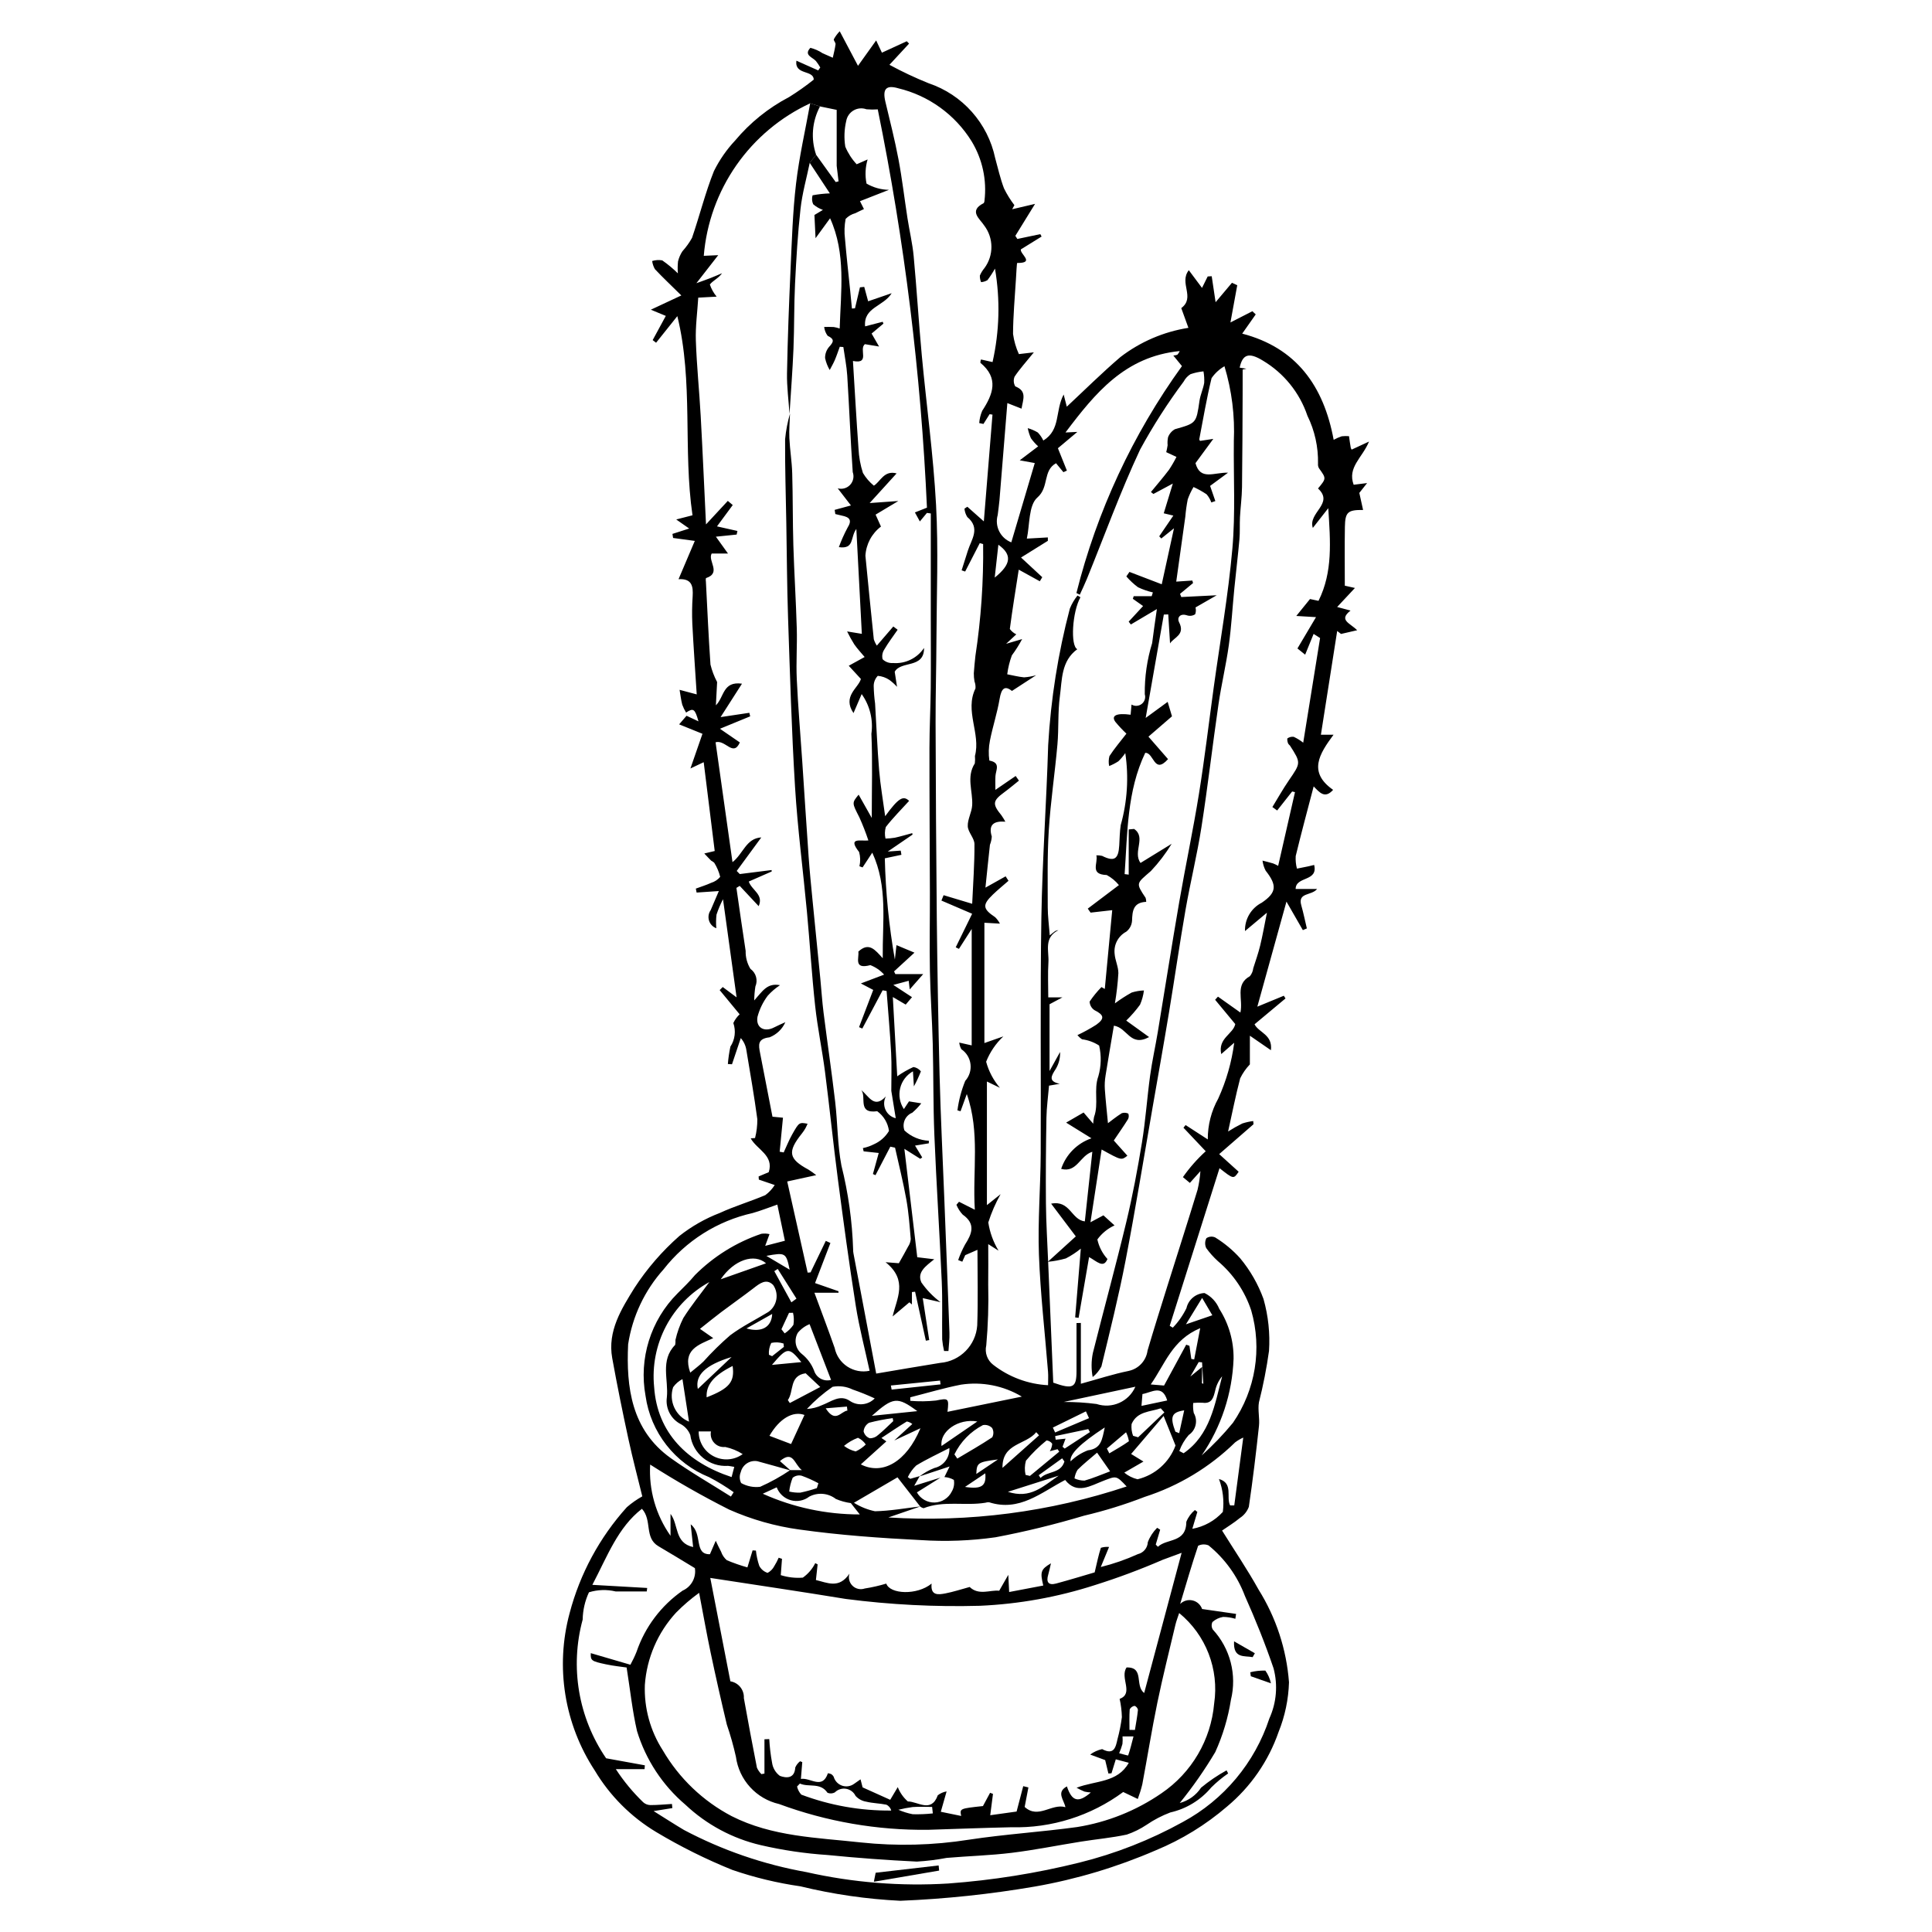 <?xml version="1.0" encoding="UTF-8"?>
<!-- The Best Svg Icon site in the world: iconSvg.co, Visit us! https://iconsvg.co -->
<svg fill="#000000" width="800px" height="800px" version="1.1" viewBox="144 144 512 512" xmlns="http://www.w3.org/2000/svg">
 <g>
  <path d="m498.36 304.86 3.547 0.945c-3.242 2.543-0.18 3.273 1.754 5.211l-4.273 0.988-1.02-0.789c-1.422 9.066-2.844 18.133-4.316 27.496h3.348c-3.734 5.051-6.856 9.895-0.113 14.609-2.203 2.473-3.613 0.656-5.152-0.914-1.664 6.375-3.293 12.395-4.758 18.449v0.004c-0.07 1.121 0.039 2.25 0.328 3.336 1.004-0.199 2.004-0.398 3.008-0.605 0.422-0.086 0.836-0.199 1.551-0.371 1.102 4.508-4.887 2.922-4.906 6.363h5.691c-1.465 1.848-5.195 0.848-4.195 4.34 0.574 2.016 0.988 4.078 1.477 6.117l-1.062 0.453-4.344-7.555c-2.644 9.543-5.125 18.48-7.719 27.84l7.023-2.894 0.441 0.719c-2.746 2.293-5.492 4.582-8.203 6.848 1.113 2.219 4.848 2.711 4.34 6.867l-5.574-3.84-0.004 7.598c-1.043 1.094-1.91 2.34-2.57 3.695-1.18 4.481-2.078 9.035-3.203 14.098l-0.004-0.004c1.223-0.781 2.484-1.492 3.781-2.133 0.941-0.305 1.906-0.52 2.887-0.645l0.07 0.855c-2.879 2.504-5.758 5.008-9.094 7.91l5.16 4.672c-1.352 1.984-1.352 1.984-5.07-0.945-4.383 13.863-8.789 27.816-13.199 41.773l0.82 0.492h0.004c1.469-1.52 2.688-3.266 3.613-5.168 0.508-2.266 2.473-3.91 4.789-4.008 1.766 0.871 3.152 2.356 3.902 4.176 2.531 3.945 3.852 8.547 3.797 13.234-0.336 9.172-3.269 18.059-8.457 25.633 2.981-2.672 5.754-5.566 8.293-8.656 5.988-8.707 7.766-19.637 4.836-29.789-1.688-5.09-4.75-9.609-8.844-13.066-1.141-1.039-2.172-2.191-3.074-3.445-0.391-0.832-0.379-1.801 0.039-2.621 0.691-0.465 1.57-0.543 2.332-0.203 2.465 1.516 4.699 3.379 6.633 5.535 2.664 3.215 4.754 6.867 6.176 10.789 1.266 4.469 1.758 9.117 1.457 13.75-0.641 4.59-1.535 9.141-2.672 13.633-0.34 2.023 0.234 4.188 0.012 6.25-0.777 7.168-1.633 14.328-2.688 21.457l-0.004-0.004c-0.453 1.207-1.281 2.234-2.363 2.934-1.523 1.266-3.238 2.301-4.727 3.336 3.309 5.309 6.715 10.328 9.652 15.605h-0.004c4.652 7.422 7.43 15.871 8.09 24.609-0.137 4.508-1.066 8.957-2.754 13.145-2.672 7.719-7.398 14.559-13.672 19.789-5.633 4.844-12.004 8.758-18.871 11.59-10.27 4.445-21.023 7.672-32.047 9.605-11.793 2.027-23.703 3.289-35.66 3.773-8.93-0.434-17.797-1.719-26.48-3.832-6.133-0.879-12.164-2.332-18.023-4.344-6.977-2.812-13.723-6.168-20.176-10.031-6.688-4.012-12.285-9.609-16.285-16.305-8.082-12.309-10.512-27.488-6.676-41.707 2.742-10.434 7.938-20.059 15.156-28.074 1.262-1.102 2.641-2.066 4.106-2.883-1.133-4.644-2.539-9.922-3.691-15.254-1.539-7.109-2.988-14.242-4.281-21.398-1.293-7.164 2.484-13.07 5.906-18.605 3.324-5.102 7.328-9.727 11.898-13.75 3.238-2.559 6.844-4.609 10.695-6.09 3.914-1.805 8.094-3.035 12.066-4.727l0.004 0.004c0.992-0.734 1.836-1.645 2.496-2.684l-4.207-1.441-0.059-0.832 2.684-1.133c1.441-4.484-3.16-5.981-4.781-8.969l1.148-0.074h0.004c0.414-1.633 0.617-3.312 0.605-4.996-0.82-6.125-1.891-12.219-2.906-18.32-0.176-1.18-0.691-2.285-1.48-3.18l-2.328 6.941-1.094-0.066c0.121-1.551 0.348-3.094 0.672-4.613 1.219-1.848 1.504-4.16 0.777-6.25 0.406-0.871 0.973-1.656 1.672-2.312l-5.293-6.418 0.812-0.812 3.672 2.738c-1.18-8.512-2.332-16.844-3.598-26h-0.004c-0.68 1.309-1.254 2.672-1.719 4.07-0.141 1.203-0.156 2.414-0.051 3.617-0.922-0.34-1.637-1.09-1.93-2.027-0.293-0.938-0.137-1.957 0.43-2.762 0.668-1.602 1.363-3.191 2.168-5.07l-5.891 0.398-0.207-1.047c1.355-0.5 2.746-0.93 4.059-1.527h-0.004c0.938-0.285 1.773-0.836 2.402-1.586-0.324-1.324-0.859-2.586-1.582-3.742-0.246-0.219-0.52-0.402-0.812-0.555-0.625-0.613-1.215-1.262-1.82-1.898l2.762-0.656c-0.934-7.539-1.91-15.43-2.918-23.535l-3.516 1.66 3.188-9.188-6.18-2.5 1.961-2.277 3.164 1.477c-0.949-3.352-1.332-3.598-3.293-2.328h0.004c-0.41-0.664-0.75-1.367-1.016-2.098-0.328-1.285-0.48-2.613-0.703-3.926l4.543 1.211c-0.387-6.07-0.84-12.398-1.168-18.734-0.105-2.418-0.074-4.84 0.09-7.254 0.152-2.621-0.141-4.758-3.742-4.539l4.312-10.148-5.75-0.781-0.176-1.074 4.434-1.426-3.43-2.402 4.312-1.109c-2.547-17.391 0.262-35.367-4.019-52.777l-5.629 7.047-0.906-0.695 3.481-6.414-3.969-1.641 8.082-3.781c-2.773-2.734-4.949-4.781-6.988-6.953h-0.004c-0.387-0.664-0.637-1.402-0.738-2.168 0.863-0.273 1.781-0.332 2.672-0.172 1.477 1.027 2.863 2.176 4.144 3.441-0.09-1.062-0.074-2.129 0.039-3.188 0.234-0.945 0.625-1.844 1.156-2.66 0.98-1.086 1.836-2.277 2.551-3.555 2.023-5.887 3.516-11.973 5.82-17.738l0.004 0.004c1.465-2.945 3.348-5.664 5.598-8.062 3.969-4.746 8.836-8.664 14.32-11.531 2.262-1.406 4.434-2.945 6.512-4.609-0.047-2.672-5.113-1.105-4.598-5.019l5.789 2.578 0.543-0.785c-0.344-0.598-0.73-1.172-1.16-1.715-0.941-1.031-3.281-1.559-1.461-3.484v0.004c1.156 0.285 2.254 0.77 3.242 1.43 0.895 0.402 1.797 0.793 2.695 1.188 0.258-1.191 0.582-2.371 0.73-3.578 0.055-0.422-0.566-0.977-0.449-1.336 0.426-0.766 0.949-1.473 1.555-2.106 1.52 2.875 2.84 5.367 4.844 9.16l4.812-6.727 1.527 3.246 6.594-3.031 0.602 0.629-5.199 5.617c3.359 1.824 6.824 3.453 10.371 4.883 8.992 3.023 15.707 10.582 17.656 19.867 0.742 2.676 1.344 5.406 2.328 7.992 0.77 1.57 1.691 3.066 2.758 4.453l-0.586 1.082 6.062-1.422c-2.035 3.301-3.633 5.887-5.227 8.473l0.535 0.824 6.082-1.277 0.344 0.637-5.504 3.41c-0.266 1.25 3.856 3.621-0.965 3.594-0.102 0-0.242 2.781-0.332 4.266-0.293 4.856-0.75 9.711-0.77 14.566h0.004c0.254 1.84 0.773 3.629 1.543 5.32l3.973-0.469c-2.125 2.621-3.773 4.434-5.113 6.449-0.344 0.844-0.273 1.797 0.191 2.582 3.18 1.238 2.055 3.438 1.652 5.894l-3.758-1.477c-0.711 8.789-1.391 17.27-2.09 25.746-0.109 1.305-0.316 2.602-0.465 3.906l0.004-0.004c-0.863 2.984 0.699 6.137 3.598 7.258 2.059-6.961 4.106-13.871 6.219-21.012l-3.984-0.727 4.883-3.699c-0.715-0.645-1.355-1.363-1.914-2.144-0.383-0.859-0.664-1.758-0.848-2.68 0.938 0.266 1.832 0.652 2.668 1.152 0.598 0.629 1.094 1.348 1.465 2.133 4.664-2.887 3.051-7.812 5.387-12.199l0.828 3.227c4.625-4.309 9.258-8.91 14.199-13.145 5.269-4.051 11.469-6.715 18.031-7.75-0.734-2.035-1.387-3.844-1.891-5.231 3.812-2.848-0.676-6.652 1.996-10.043l3.5 4.691 1.504-3.035 1.066-0.062 1.031 6.891c1.504-1.789 2.918-3.469 4.336-5.152l1.402 0.648c-0.586 3.215-1.176 6.426-1.805 9.867l5.816-2.977 0.887 0.84-3.586 5.098c14.316 3.727 21.59 13.832 24.238 28.145l-0.004 0.004c0.684-0.379 1.398-0.695 2.141-0.945 0.641-0.07 1.285-0.082 1.93-0.027 0.168 1.156 0.281 2.086 0.453 3h-0.004c0.047 0.203 0.133 0.391 0.254 0.559l4.598-2.133c-1.758 4.305-5.777 6.793-4.07 11.445l3.562-0.445-2.059 2.609 0.996 4.519c-4.051-0.039-4.75 0.559-4.82 4.473-0.09 5.129-0.023 10.262-0.023 15.594l2.684 0.605zm-110.69 230.41c1.203-0.922 2.527-1.672 3.938-2.231 2.453-0.543 4.144-2.789 3.984-5.293-3.027 1.562-6.016 2.93-8.797 4.633-0.926 0.879-1.676 1.926-2.215 3.082l0.656 0.438c0.836-0.242 1.672-0.48 2.5-0.711l-1.461 2.566 6.961-2.168c-2.082 1.305-4.164 2.609-6.246 3.914 0.941 1.699 2.754 2.731 4.695 2.684 1.941-0.051 3.695-1.176 4.551-2.922 0.547-0.926 0.738-2.019 0.547-3.074-0.766-0.441-1.625-0.699-2.504-0.75l1.371-2.805zm-34.25-1.676h3.078c-2.039-1.547-2.246-5.402-5.809-2.387l2.82 2.484c-2.918-0.816-5.832-1.664-8.762-2.445v-0.004c-2.012-0.371-3.961 0.895-4.438 2.887-0.395 0.934-0.355 1.992 0.102 2.894 1.527 0.863 3.297 1.211 5.039 0.992 2.781-1.234 5.449-2.715 7.969-4.422zm27.562-7.848 4.789-4.367v-0.004c-0.422-0.336-0.922-0.566-1.453-0.668-2.285 1.387-4.492 2.898-6.723 4.371l1.293 0.906c-2.293 2.066-4.582 4.133-6.758 6.098 5.731 2.926 12.078-0.629 15.801-9.586-2.469 1.156-4.711 2.203-6.949 3.25zm-19.668-353.54-2.606-0.824c-7.856 3.641-14.602 9.301-19.559 16.398-4.953 7.102-7.934 15.387-8.641 24.016l3.832-0.176c-2.113 2.715-3.648 4.688-5.789 7.434 1.809-0.66 2.785-0.996 3.746-1.371 1.027-0.402 2.035-0.848 3.055-1.273-0.953 1.344-2.394 1.926-3.234 2.984 0.395 1.176 1.008 2.269 1.801 3.219l-4.875 0.266c-0.238 3.891-0.766 7.648-0.637 11.387 0.227 6.668 0.918 13.316 1.285 19.98 0.516 9.328 0.918 18.66 1.406 28.727l5.781-6.234 1.305 1.102-4.176 5.656 5.414 1.211-0.203 0.957-5.5 0.562 3.207 4.465-4.328 0.004c-1.117 1.926 2.695 5.144-1.516 6.508-0.066 0.316-0.07 0.648-0.008 0.969 0.379 7.309 0.699 14.621 1.207 21.918h-0.004c0.391 1.617 0.984 3.18 1.766 4.652l-0.328 6.176c2.242-2.215 1.789-6.449 6.918-5.738l-5.672 8.859 7.621-1.141 0.223 0.938-8.016 3.293 5.277 3.625c-1.766 3.934-3.812-0.824-6.434-0.043 1.457 10.312 2.93 20.754 4.484 31.766 2.867-2.242 3.602-6.32 7.637-6.555l-6.516 8.887 0.809 0.824 8.438-1.062 0.023 0.379-6.078 2.668c0.805 2.348 3.996 3.387 2.629 6.523l-5.027-5.375-0.875 0.531c0.809 5.562 1.582 11.129 2.445 16.68l0.004 0.004c-0.051 1.684 0.395 3.348 1.273 4.785 1.48 1.055 2.023 2.996 1.305 4.668-0.188 1.219-0.293 2.453-0.309 3.691 2.18-2.402 3.379-4.703 6.832-4.043h0.004c-1.199 0.785-2.289 1.719-3.246 2.781-1.27 1.688-2.195 3.606-2.731 5.644-0.473 2.871 1.855 4.121 4.445 2.754 0.957-0.504 1.969-0.914 2.953-1.371h-0.004c-0.812 1.836-2.32 3.277-4.188 4.012-3.215 0.363-2.93 2.012-2.508 4.156 1.105 5.625 2.195 11.254 3.281 16.879l2.785 0.266-0.875 9.016 1.066 0.188c0.742-1.594 1.387-3.246 2.25-4.773 1.836-3.258 1.883-3.234 4.078-2.828-0.199 0.422-0.352 0.828-0.566 1.195-0.277 0.48-0.586 0.938-0.926 1.371-3.898 4.863-3.559 6.738 1.707 9.578h0.004c0.715 0.453 1.406 0.945 2.074 1.473l-7.684 1.68c1.832 8.188 3.621 16.172 5.41 24.152l0.777-0.062 4.035-8.348 1.223 0.559c-1.301 3.391-2.602 6.781-4.074 10.625l6.211 2.16 0.016 0.395h-6.394c1.82 4.945 3.664 9.77 5.367 14.641 0.422 2.031 1.637 3.812 3.375 4.945 1.734 1.137 3.856 1.531 5.883 1.098-1.246-5.762-2.75-11.445-3.664-17.223-1.766-11.156-3.273-22.352-4.742-33.551-1.238-9.465-2.191-18.969-3.41-28.438-0.754-5.84-1.977-11.621-2.613-17.469-0.902-8.277-1.398-16.598-2.172-24.887-1.027-11.035-2.477-22.039-3.156-33.094-0.918-14.977-1.344-29.988-1.855-44.988-0.285-8.32-0.312-16.652-0.461-24.977-0.129-7.426-0.371-14.848-0.32-22.273l0.004 0.004c0.219-2.285 0.652-4.547 1.293-6.754-0.066 2.156-0.27 4.32-0.168 6.473 0.145 3.106 0.664 6.191 0.754 9.297 0.188 6.383 0.113 12.773 0.305 19.156 0.223 7.332 0.695 14.652 0.906 21.984 0.133 4.477-0.207 8.973 0 13.445 0.34 7.262 0.961 14.512 1.449 21.766 0.566 8.398 1.086 16.801 1.684 25.195 0.277 3.898 0.668 7.789 1.047 11.68 0.672 6.926 1.379 13.852 2.062 20.777 0.293 2.977 0.477 5.969 0.852 8.934 0.996 7.887 2.156 15.754 3.082 23.645 0.656 5.621 0.602 11.355 1.652 16.891v0.004c1.828 7.309 2.871 14.789 3.109 22.32-0.004 0.336 0.023 0.672 0.09 1 1.977 10.457 3.957 20.914 6.023 31.832 5.934-0.996 11.453-1.965 16.988-2.844l-0.004 0.004c5.269-0.441 9.426-4.664 9.789-9.941 0.242-6.727 0.059-13.465 0.059-20.02l-3.242 1.414-0.777 1.738-1.09-0.438v-0.004c0.492-1.406 1.098-2.773 1.809-4.086 1.84-2.871 2.91-5.488-0.625-7.965h0.004c-0.707-0.758-1.266-1.637-1.652-2.594l0.688-0.801 4.188 2.113c-0.645-10.27 1.438-20.488-2.129-30.66-0.551 1.52-1.105 3.043-1.656 4.562l-0.824-0.238v-0.004c0.352-2.68 1.047-5.305 2.066-7.809 1.086-1.207 1.594-2.82 1.395-4.43-0.195-1.609-1.078-3.055-2.422-3.961-0.305-0.539-0.492-1.137-0.555-1.754l3.293 0.742 0.004-30.859c-1.449 2.262-2.414 3.773-3.379 5.281l-0.855-0.414c1.426-2.91 2.848-5.82 4.352-8.891l-8.141-3.496 0.578-1.426 7.574 2.277c0.242-5.457 0.641-10.641 0.602-15.824-0.012-1.578-1.699-3.121-1.773-4.723-0.082-1.832 1.062-3.688 1.172-5.562 0.215-3.691-1.617-7.484 0.695-11.09 0.082-0.656 0.094-1.32 0.035-1.98 1.582-5.941-2.785-11.926 0.137-17.875 0.059-0.641-0.031-1.281-0.258-1.883-0.125-0.707-0.184-1.426-0.18-2.148 0.09-1.535 0.273-3.066 0.422-4.598 1.492-9.809 2.176-19.719 2.047-29.641l-0.887-0.258c-1.293 2.512-2.586 5.023-3.875 7.535l-0.938-0.324c0.551-1.734 1.102-3.469 1.652-5.203 0.938-2.977 3.41-5.945-0.145-8.918v0.004c-0.422-0.672-0.68-1.434-0.754-2.223l0.762-0.508 4.371 3.879c0.816-10.074 1.555-19.184 2.293-28.289l-0.762-0.121-1.633 2.59-1.121-0.234v0.008c0.082-1.129 0.352-2.231 0.797-3.269 2.887-4.402 4.465-8.645-0.488-12.711-0.004-0.301 0.051-0.602 0.156-0.883l3.066 0.688c1.84-8.133 2.059-16.547 0.645-24.766-0.594 1.066-1.262 2.09-1.996 3.062-0.516 0.305-1.094 0.484-1.688 0.52-0.23-0.551-0.34-1.145-0.32-1.738 0.305-0.723 0.715-1.391 1.219-1.988 2.481-3.352 2.457-7.934-0.055-11.258-1.129-1.777-4.254-3.879-0.148-5.949h-0.004c0.137-0.172 0.211-0.387 0.207-0.605 0.668-5.5-0.535-11.066-3.414-15.801-4.375-7.051-11.352-12.09-19.418-14.031-3.254-0.957-4.223 0.199-3.426 3.562 1.207 5.066 2.5 10.117 3.465 15.227 0.977 5.164 1.578 10.398 2.383 15.598 0.523 3.375 1.332 6.719 1.648 10.113 0.816 8.746 1.34 17.52 2.152 26.266 1.23 13.215 3.062 26.391 3.781 39.629 0.641 11.828 0.148 23.715 0.102 35.578-0.027 7.391-0.246 14.785-0.227 22.176 0.051 17.234 0.156 34.465 0.32 51.699 0.148 13.879 0.395 27.758 0.738 41.637 0.281 10.859 0.82 21.711 1.246 32.566 0.465 11.922 0.945 23.84 1.371 35.762 0.059 1.602-0.168 3.215-0.266 4.824l-1.168-0.004 0.008-0.008c-0.242-1.012-0.41-2.039-0.5-3.074-0.07-5.117 0.109-10.238-0.117-15.348-0.574-12.926-1.422-25.836-1.953-38.762-0.332-8.062-0.223-16.141-0.43-24.211-0.168-6.449-0.633-12.895-0.754-19.344-0.129-6.891 0.016-13.785-0.004-20.68-0.031-12.793-0.133-25.586-0.117-38.375 0.004-5.301 0.289-10.598 0.344-15.898 0.062-6.055 0.012-12.109 0.012-18.16v-28.102l-1.023-0.145-1.875 2.262-1.312-2.387 3.195-1.266-0.004-0.008c-1.582-35.465-5.941-70.754-13.035-105.54-0.996 0.07-1.996 0.059-2.992-0.027-1.121-0.41-2.367-0.305-3.402 0.293-1.035 0.598-1.754 1.621-1.961 2.797-0.527 2.238-0.613 4.551-0.25 6.82 0.719 1.719 1.738 3.297 3.008 4.66l2.902-1.273h0.004c-0.617 2.078-0.715 4.273-0.285 6.398 1.805 1.051 3.848 1.621 5.938 1.652l-7.676 3.008 1.051 2.09c-0.754 0.359-1.52 0.699-2.262 1.086v0.004c-0.992 0.254-1.891 0.781-2.594 1.523-0.328 1.742-0.383 3.523-0.164 5.281 0.387 4.598 0.914 9.188 1.379 13.777 0.16 1.562 0.305 3.125 0.457 4.688l0.812-0.059 1.309-5.559 1.141-0.121 1.035 3.82 6.238-2.144c-2.195 3.559-7.516 3.727-7.043 8.785l4.66-1.211 0.195 0.492-3.133 2.629 1.977 3.438-3.734-0.625c-1.73 1.254 1.5 5.383-3.188 4.453 0.484 7.773 0.91 15.488 1.473 23.199 0.102 2.199 0.496 4.379 1.172 6.477 0.762 1.285 1.742 2.422 2.898 3.367 1.719-1.016 2.664-4.148 6.027-3.25-2.352 2.59-4.539 5-7.141 7.859l7.602-0.543-6.027 3.609 1.418 3.156 0.004 0.008c-2.441 1.848-3.945 4.676-4.121 7.734 0.715 7.379 1.457 14.758 2.223 22.133 0.191 0.598 0.461 1.164 0.805 1.684l4.367-5.07 1.145 0.867c-1.188 1.727-2.469 3.402-3.523 5.207l0.004 0.004c-0.52 0.758-0.691 1.707-0.465 2.598 0.723 0.715 1.719 1.082 2.734 1.008 3.269 0.262 6.426-1.27 8.246-4 0.066 5.574-6.113 3.297-7.773 6.316l0.617 3.988c-0.609-0.668-1.281-1.277-2.008-1.816-0.922-0.621-1.984-1-3.094-1.094-0.699 0.73-1.09 1.703-1.082 2.715 0.035 1.551 0.156 3.094 0.367 4.629 0.363 5.898 0.582 11.809 1.074 17.699 0.332 3.992 1.031 7.949 1.598 12.156 3.562-4.898 4.805-5.535 6.348-4.062-2.098 2.305-4.289 4.496-6.176 6.926v-0.004c-0.289 1-0.316 2.055-0.086 3.07 0.828-0.02 1.656-0.098 2.473-0.227 1.547-0.344 3.074-0.801 4.606-1.211l0.102 0.375c-1.934 1.32-3.867 2.641-6.582 4.5l3.434-0.246 0.188 1.109-4.402 0.934c0.215 8.996 1.105 17.965 2.664 26.828l0.426-3.824 4.769 1.992-5.406 4.965 0.34 0.719h7.379c-1.297 1.48-2.371 2.703-3.57 4.066l-0.27-2.293-4.074 1.094 4.949 3.246-1.668 1.969-3.414-2.004c0.406 7.312 0.777 14.012 1.168 21.004 1.348-0.953 2.785-1.777 4.289-2.457 0.781 0.117 1.488 0.527 1.98 1.148-0.531 1.367-1.148 2.699-1.855 3.984l-0.246-3.992c-1.707 0.953-2.934 2.578-3.391 4.477-0.457 1.902-0.098 3.906 0.988 5.531l1.352-2.047 3.258 0.523c-0.711 0.902-1.512 1.734-2.383 2.484-1.859 0.742-2.777 2.84-2.07 4.715 1.766 1.641 4.055 2.606 6.465 2.719l-0.016 0.676-3.652 0.605 1.906 3.133-0.516 0.371-4.215-2.648c1.207 10.141 2.348 19.715 3.418 28.727l4.504 0.539c-2.324 1.855-4.594 3.441-3.426 6.113l-0.004 0.004c1.402 2.016 3.121 3.793 5.09 5.258l-4.711-1.078c0.605 3.93 1.16 7.523 1.715 11.117l-0.891 0.168c-0.949-4.328-1.902-8.652-2.852-12.98l-0.84 0.094v3.285l-0.672-0.57-4.441 3.746c1.051-4.746 4.18-9.535-1.871-14.375l3.519 0.27c0.867-1.555 1.695-2.961 2.449-4.41 0.406-0.598 0.648-1.289 0.703-2.008-0.301-3.516-0.551-7.051-1.176-10.516-0.824-4.594-1.977-9.133-2.984-13.691l-1.25-0.266-3.934 7.555-0.68-0.301c0.504-1.824 1.004-3.648 1.539-5.582l-4-0.434-0.195-0.867 0.004 0.004c1.016-0.203 2-0.543 2.922-1.016 1.66-0.734 3.055-1.965 3.984-3.527-0.273-2.098-1.402-3.988-3.117-5.223-5.367 0.727-2.75-3.777-4.219-5.586 2.016 1.562 3.402 5.043 6.519 1.652-0.578 1.098-0.621 2.402-0.109 3.535s1.516 1.965 2.723 2.254l-1.18-7.262c-0.004-3.367 0.133-6.738-0.047-10.094-0.293-5.461-0.793-10.91-1.203-16.367l-1.051-0.176-5.379 10.129-0.867-0.367 3.758-9.863-3.273-1.719 6.156-2.336h0.004c-1-1.117-2.254-1.98-3.652-2.519-4.547 1.219-2.914-1.953-3.18-3.582 2.832-2.633 4.453-0.438 6.465 1.758-0.109-9.723 1.398-18.934-2.769-27.98l-2.578 3.91-0.828-0.305c0.289-1.246 0.258-2.547-0.09-3.781-3.18-4.039 0.484-2.82 2.461-3.059-0.691-2.082-1.492-4.125-2.391-6.125-1.949-3.832-2.031-3.789-0.191-6.008l3.477 6.172c0-7.836 0.227-15.082-0.098-22.305v-0.004c0.52-3.707-0.402-7.477-2.578-10.523l-2.164 5.039c-3.019-4.477 1.305-6.625 1.961-9.043l-3.219-3.5 4.211-2.32c-0.922-1.109-1.93-2.168-2.75-3.356l-0.004-0.004c-0.691-1.105-1.324-2.246-1.895-3.418l3.906 0.641c-0.465-8.891-0.941-17.941-1.457-27.797-1.656 2.195-0.438 5.414-4.633 4.82 0.645-1.773 1.414-3.496 2.305-5.156 1.297-2.059 0.461-2.801-1.484-3.195-0.59-0.121-1.172-0.277-1.758-0.418l-0.172-1.109 4.312-1.172-3.5-4.531v-0.004c1.188 0.328 2.457-0.031 3.293-0.934 0.836-0.902 1.102-2.199 0.684-3.356-0.598-8.523-0.918-17.066-1.457-25.594-0.16-2.531-0.68-5.043-1.031-7.562l-0.949-0.07c-0.434 1.176-0.824 2.375-1.316 3.527-0.387 0.906-0.895 1.758-1.352 2.637h0.004c-0.574-0.98-0.988-2.047-1.227-3.16-0.023-1.074 0.344-2.117 1.031-2.941 1.199-1.305 1.59-2.043-0.352-2.973-0.508-0.684-0.828-1.496-0.922-2.344 0.852 0.004 1.707-0.039 2.551 0.023h0.004c0.527 0.086 1.047 0.219 1.555 0.391 0.309-9.965 1.707-19.832-2.543-29.215l-3.852 5.281-0.297-6.152 2.246-1.344c-0.945-0.336-1.82-0.844-2.574-1.504-0.336-0.742-0.395-1.582-0.168-2.367 1.516-0.285 3.047-0.457 4.586-0.508-1.887-2.863-3.613-5.481-5.336-8.098l1.691-2.137 5.195 7.234 0.754-0.188-0.496-4.117v-14.824zm26.613 371.01-8.5 2.926h0.004c21.379 1.34 42.816-1.445 63.145-8.211-2.762-2.934-2.719-2.82-6.094-1.527-3.484 1.336-7.117 3.75-10.203-0.195-6.394 3.316-12.082 8.492-20.168 5.906v0.004c-0.332-0.027-0.668 0.016-0.984 0.125-5.418 0.883-11.055-0.645-16.375 1.453h0.004c-0.324-0.074-0.629-0.227-0.883-0.441l-6.027-7.746c-3.207 1.875-6.996 4.086-11.543 6.742 1.707 1.074 3.598 1.832 5.574 2.246 4.023-0.082 8.035-0.812 12.051-1.281zm33.84-64.887c0.457 10.824 0.914 21.652 1.355 32.09 5.269 1.875 6.164 1.289 6.164-3.059v-12.734l1.152-0.031v16.117c4.617-1.266 8.582-2.574 12.645-3.394v-0.004c2.66-0.547 4.68-2.723 5.031-5.414 1.691-5.75 3.496-11.465 5.285-17.188 2.652-8.473 5.383-16.918 7.965-25.41 0.387-1.621 0.641-3.273 0.758-4.938l-2.797 3.121-1.84-1.535c1.758-2.504 3.781-4.801 6.043-6.856-2.016-2.133-3.961-4.184-5.902-6.238l0.57-0.703 5.879 3.809c-0.027-3.789 0.93-7.523 2.773-10.832 2.141-4.695 3.566-9.68 4.231-14.797l-3.438 3.012c-0.93-4.234 3.16-5.281 3.719-7.953l-5.34-6.438 0.754-0.832 5.945 4.215c0.781-3.551-1.516-7.398 2.516-9.637 0.496-0.598 0.805-1.332 0.891-2.106 0.641-2 1.344-3.984 1.836-6.023 0.656-2.707 1.133-5.453 1.789-8.695-2.117 1.77-3.777 3.16-5.812 4.867v0.004c-0.102-3.156 1.629-6.086 4.441-7.519 4.004-2.715 4.051-4.66 1.027-8.496-0.43-0.832-0.711-1.73-0.828-2.66 0.941 0.246 1.891 0.469 2.82 0.75 0.457 0.18 0.898 0.395 1.328 0.637 1.516-6.644 2.984-13.086 4.457-19.531l-0.75-0.176-3.973 5.039-1.266-0.918c1.449-2.359 2.801-4.785 4.367-7.066 3.191-4.648 3.242-4.613 0.285-9.227h-0.004c-0.164-0.145-0.312-0.309-0.445-0.488-0.199-0.434-0.285-0.91-0.25-1.387 0.492-0.359 1.102-0.516 1.703-0.438 0.895 0.418 1.738 0.938 2.516 1.551 1.535-9.52 3-18.625 4.469-27.73l-1.715-1.094-2.242 5.504-2.043-1.648 4.922-8.301-5.227-0.312 3.633-4.484 2.258 0.477c3.824-7.691 3.144-15.719 2.586-24.555l-4.094 5.231c-1.34-4.059 5.734-6.43 1.375-10.449 2.219-2.664 2.203-2.652 0.301-5.301h-0.004c-0.242-0.379-0.348-0.832-0.297-1.281 0.094-4.398-0.867-8.754-2.809-12.703-2.066-6.121-6.254-11.297-11.801-14.602-3.711-2.281-5.391-1.695-6.152 1.859l1.797 0.285-1.008 0.23c0 2.137 0.008 4.269-0.004 6.406-0.043 8.254-0.051 16.504-0.164 24.758-0.035 2.648-0.398 5.293-0.539 7.945-0.102 1.953 0.027 3.926-0.145 5.871-0.383 4.324-0.918 8.637-1.344 12.961-0.5 5.031-0.777 10.094-1.469 15.098-0.727 5.254-1.98 10.438-2.742 15.688-1.578 10.844-2.824 21.738-4.516 32.562-1.145 7.336-2.938 14.57-4.215 21.887-1.574 9.031-2.871 18.105-4.371 27.148-1.395 8.414-2.894 16.816-4.359 25.219-2.359 13.523-4.555 27.078-7.156 40.555-1.82 9.434-4.152 18.77-6.41 28.109h-0.004c-0.566 1.078-1.352 2.023-2.305 2.781-0.398-2.102-0.383-4.258 0.043-6.352 2.906-11.582 6.07-23.102 8.863-34.711 1.672-6.961 2.996-14.016 4.152-21.082 0.961-5.875 1.355-11.84 2.164-17.746 0.527-3.856 1.391-7.66 2.027-11.5 1.906-11.484 3.699-22.984 5.68-34.453 1.656-9.582 3.688-19.102 5.234-28.699 1.512-9.371 2.617-18.809 3.914-28.215 1.691-12.262 3.859-24.477 4.945-36.789 0.832-9.41 0.281-18.938 0.387-28.414h-0.004c0.309-6.731-0.531-13.465-2.481-19.914-1.359 0.789-2.527 1.863-3.418 3.156-1.301 5.344-2.219 10.785-3.258 16.195h0.004c0.023 0.16 0.094 0.309 0.195 0.434l3.519-0.531c-1.945 2.644-3.359 4.578-4.723 6.43 1.281 4.695 4.906 2.418 8.629 2.527l-4.754 3.5 1.387 4.019-1.066 0.367c-0.281-0.793-0.707-1.523-1.254-2.16-1.102-0.738-2.258-1.383-3.461-1.93-0.617 1.035-1.129 2.125-1.531 3.258-0.301 1.512-0.516 3.043-0.641 4.578-0.793 5.707-1.594 11.414-2.41 17.234l4.266-0.285 0.188 0.672-3.449 2.859 0.332 0.84 9.387-0.469-5.617 3.227h0.004c0.152 0.598 0.121 1.23-0.098 1.812-0.648 0.422-1.457 0.523-2.191 0.273-1.879-0.617-2.648 0.734-2.098 1.781 1.777 3.387-1.371 4.066-2.367 5.664l-0.473-7.684-1.172 0.039c-1.559 8.871-3.117 17.738-4.812 27.395l5.828-4.258 1.145 3.828-6.238 5.391c1.773 2.035 3.504 4.019 5.191 5.957-3.754 4.195-3.711-1.793-6.043-1.664-4.856 10.148-4.695 21.219-5.461 32.133l1.082 0.141 0.004-11.98 1.422-0.129c3.289 2.227-0.434 6.098 1.707 9.008l8.25-5.07c-1.578 2.594-3.426 5.016-5.508 7.223-3.859 3.348-4.055 3.113-1.402 7.09v-0.004c0.113 0.348 0.168 0.711 0.164 1.078-3.441 0.137-3.676 2.406-3.754 5.027h-0.004c-0.074 1.137-0.637 2.188-1.543 2.887-2.113 1.125-3.328 3.422-3.074 5.801 0.113 1.746 1.012 3.465 0.996 5.191-0.16 2.68-0.465 5.344-0.914 7.988 1.41-1.047 2.887-2 4.422-2.856 1.055-0.336 2.156-0.523 3.266-0.559-0.16 1.297-0.508 2.566-1.027 3.766-1.098 1.504-2.324 2.918-3.66 4.219l6.059 4.371c-5.078 2.699-5.723-2.492-9.332-3.023-0.762 4.523-1.523 8.883-2.215 13.258h0.004c-0.199 1.184-0.262 2.387-0.188 3.586 0.207 2.981 0.539 5.953 0.828 9 0.875-0.648 2.207-1.738 3.652-2.644h-0.004c0.574-0.195 1.203-0.16 1.746 0.105 0.176 0.469 0.156 0.984-0.059 1.438-1.141 1.84-2.391 3.613-3.789 5.688l3.602 4.027c-1.586 1.258-1.586 1.258-6.824-1.641-0.969 6.316-1.91 12.453-2.961 19.277l3.434-1.832 2.945 2.668 0.008-0.004c-1.816 0.828-3.387 2.113-4.559 3.727 0.426 1.934 1.348 3.719 2.676 5.184-1.047 2.574-2.758 0.656-4.867-0.516-0.98 5.684-1.879 10.898-2.781 16.113l-0.91-0.129 1.5-18.227v0.004c-1.227 1.004-2.559 1.875-3.969 2.598-1.562 0.445-3.16 0.742-4.777 0.895 2.539-2.305 5.074-4.609 7.418-6.734l-6.539-8.672c5.059-0.988 5.293 4.258 8.93 4.699 0.656-6.082 1.309-12.16 1.988-18.453-3.312 1.02-4.078 5.656-8.258 4.535h-0.004c1.273-3.805 4.242-6.797 8.031-8.105l-6.711-4.156 4.625-2.68 2.543 2.961 0.004 0.004c0.023-0.598 0.098-1.195 0.223-1.781 1.301-3.477-0.148-7.18 1.137-10.789h0.004c0.758-2.652 0.832-5.449 0.211-8.137-1.367-0.887-2.918-1.453-4.531-1.66-0.461-0.305-0.871-0.676-1.227-1.102 1.723-0.812 3.391-1.73 4.996-2.75 2.312-1.672 2.055-2.598-0.488-3.875-0.766-0.508-1.238-1.352-1.273-2.266 0.926-1.375 1.977-2.664 3.137-3.844l0.883 0.496c0.656-6.953 1.312-13.91 1.969-20.879l-5.734 0.652-0.746-1.059 8.254-6.234c-0.891-1.094-1.988-2.004-3.231-2.672-4.59-0.16-2.242-3.102-2.746-5.215v-0.004c0.512-0.016 1.02 0.031 1.52 0.145 3.195 1.602 4.336 0.906 4.543-2.773 0.102-1.801 0.125-3.613 0.395-5.391 1.742-6.203 2.156-12.703 1.207-19.074-0.539 0.785-1.152 1.516-1.836 2.176-0.77 0.496-1.586 0.918-2.438 1.258-0.18-0.871-0.156-1.773 0.074-2.633 1.297-2.012 2.875-3.844 4.5-5.953-1.035-0.973-2.004-2.008-2.91-3.106-1.234-1.664 0.246-2.426 4.023-1.91l0.242-2.699v0.004c0.848 0.508 1.918 0.445 2.695-0.16 0.781-0.605 1.105-1.629 0.816-2.574-0.059-4.59 0.602-9.16 1.953-13.547 0.328-2.731 0.754-5.449 1.254-9.023l-6.898 4.086-0.578-0.75 3.82-4.137-2.715-1.918 0.227-0.691h4.762l0.32-1.004h-0.004c-1.359-0.312-2.684-0.77-3.945-1.371-1.129-0.84-2.16-1.801-3.082-2.863l0.824-1.199 8.555 3.277c1.027-4.695 2.047-9.363 3.246-14.84l-3.359 2.707-0.555-0.578 3.742-5.488-2.543-0.609 2.406-7.879-5.144 2.754-0.66-0.512c1.598-1.949 3.254-3.856 4.769-5.867v0.004c0.738-1.105 1.406-2.258 2-3.445l-2.711-1.258c0.152-0.605 0.273-1.219 0.367-1.832-0.066-0.711-0.027-1.426 0.117-2.125 0.332-0.902 0.98-1.656 1.82-2.125 5.68-1.613 5.648-1.562 6.508-7.516 0.23-1.605 0.977-3.137 1.246-4.742h0.004c0.055-1.031-0.008-2.062-0.195-3.074-1.172 0.117-2.328 0.367-3.445 0.75-0.758 0.48-1.379 1.152-1.797 1.949-4.277 5.734-8.141 11.766-11.559 18.047-5.227 11.172-9.441 22.82-14.094 34.258-0.574 1.414-1.25 2.793-1.879 4.184l-0.895-0.441v0.004c5.422-21.645 14.914-42.055 27.969-60.145l-2.289-2.801c0.363-0.023 0.723-0.094 1.07-0.207 0.258-0.289 0.473-0.617 0.629-0.977-14.504 1.43-22.395 11.125-30.277 21.574l3.144-0.148-5.152 4.324 2.379 5.922-0.922 0.426-1.953-2.371c-3.559 1.965-1.789 6.344-4.934 9.074-2.383 2.07-2.008 7.316-2.805 10.902l5.57-0.316 0.004 0.902-7.109 4.426c2.277 2.109 3.949 3.664 5.625 5.215l-0.652 1.078-5.582-3.078c-0.848 5.453-1.691 10.582-2.363 15.734l0.004-0.004c0.445 0.605 1.031 1.09 1.711 1.414l-2.695 2.504 4.242-1.25v0.004c-0.797 1.504-1.707 2.949-2.723 4.316-0.598 1.617-1.008 3.301-1.227 5.012 1.484 0.281 2.961 0.664 4.461 0.809h-0.004c1.09-0.074 2.164-0.262 3.211-0.57l-6.418 4.172c-1.918-1.523-2.801-0.68-3.273 2.137-0.625 3.723-1.84 7.344-2.566 11.059h0.004c-0.352 1.73-0.402 3.508-0.148 5.258 3.082 0.555 1.711 2.512 1.613 4.098-0.07 1.156-0.016 2.32-0.016 3.668l5.375-3.684 0.863 1.234c-1.309 1.043-2.586 2.125-3.934 3.117-3.039 2.234-3.148 3.086-0.699 6.078 0.379 0.539 0.723 1.102 1.031 1.684-3.094-0.238-4.539 0.801-3.594 3.934v0.004c-0.047 0.75-0.211 1.488-0.488 2.184-0.422 3.769-0.797 7.547-1.191 11.355l5.348-2.996 0.762 1.184c-1.379 1.207-2.809 2.367-4.129 3.637-2.859 2.754-2.715 3.801 0.602 6.016h0.004c0.5 0.504 0.922 1.074 1.254 1.699l-4.117-0.234v31.879l5.019-1.762c-1.996 1.875-3.555 4.168-4.559 6.715 0.688 2.543 1.934 4.898 3.644 6.902l-3.438-1.66v32.754l3.633-2.902v-0.004c-1.348 2.379-2.441 4.894-3.266 7.504 0.406 2.644 1.328 5.184 2.711 7.473l-2.727-1.727c0 3.617 0.043 7.148-0.008 10.68 0.137 5.387-0.035 10.777-0.516 16.148-0.449 1.918 0.262 3.926 1.82 5.129 4.184 3.262 9.266 5.156 14.559 5.426 0-1.227 0.082-2.422-0.012-3.606-0.82-10.336-2.031-20.656-2.41-31.008-0.324-8.91 0.426-17.855 0.473-26.785 0.105-20.852-0.16-41.707 0.176-62.551 0.246-15.227 1.355-30.438 1.801-45.664v-0.004c0.703-12.223 2.625-24.348 5.742-36.188 0.504-1.25 1.188-2.418 2.031-3.469l0.777 0.469c-2.16 3.82-2.707 12.852-0.832 13.758-4.309 3.141-4.019 8.082-4.621 12.527-0.566 4.199-0.27 8.508-0.645 12.742-0.668 7.559-1.809 15.078-2.285 22.645-0.43 6.816-0.281 13.672-0.281 20.512 0 2.285 0.32 4.57 0.535 7.414l-0.004 0.004c0.477-0.418 0.977-0.809 1.496-1.172 0.258-0.109 0.527-0.18 0.805-0.215-3.961 1.973-2.469 5.555-2.652 8.477-0.191 3.066-0.043 6.156-0.043 9.332h3.758l-3.418 1.824v17.691l2.789-5.035h0.004c0.066 1.574-0.332 3.137-1.141 4.484-1.188 1.828-2.09 3.301 1.051 3.945l-2.84 0.488c-0.254 2.996-0.641 5.742-0.688 8.492-0.133 7.574-0.203 15.152-0.133 22.73 0.047 5.133 0.379 10.266 0.582 15.398zm-89.535 83.84 5.324 27.395c2.152 0.352 3.695 2.269 3.574 4.449 1.098 6.152 2.254 12.297 3.461 18.43 0.281 0.641 0.688 1.227 1.188 1.719l0.809-0.148v-9.086l1.277-0.051-0.004-0.004c0.117 2.121 0.367 4.234 0.754 6.32 0.203 1.371 0.941 2.609 2.059 3.434 1.641 0.605 3.902 0.812 4.078-2.219 0.281-0.648 0.719-1.215 1.273-1.652l0.586 0.219c-0.117 1.441-0.234 2.879-0.363 4.457 2.562-0.406 5.656 2.922 7.16-1.504v-0.004c0.297 0.035 0.582 0.113 0.855 0.23 0.285 0.176 0.516 0.422 0.676 0.719 0.309 1.094 1.137 1.969 2.215 2.344 1.074 0.371 2.266 0.191 3.188-0.48 0.559-0.414 1.137-0.797 1.707-1.195l0.551 2.133 7.316 3.293 2.004-3.363h-0.004c0.574 1.461 1.488 2.766 2.668 3.797 2.648-0.008 6.191 3.172 7.938-1.633 0.684-0.531 1.488-0.883 2.34-1.023l-1.539 5.394 5.402 1.109c-0.398-1.957-0.398-1.957 5.769-2.621l1.891-3.516 0.766 0.293-0.73 5.652 6.988-0.977 1.758-6.727 1.371 0.336c-0.328 1.711-0.656 3.426-0.992 5.172 3.629 3.309 7.144-1.012 10.801 0.062-0.391-1.984-2.508-3.93 0.391-5.508 1.344 4.016 3.035 4.453 6.348 1.609v0.004c-0.562-0.035-1.125-0.113-1.68-0.23-0.723-0.297-1.426-0.641-2.106-1.027 5.09-1.945 10.859-1.281 13.836-6.613l-3.438-0.918-1.141 3.703-0.816 0.059-0.859-3.555-3.977-1.469c0.945-0.699 2.027-1.191 3.176-1.441 3.156 1.672 3.59-0.484 4.07-2.668h0.004c0.516-1.906 0.902-3.848 1.152-5.809-0.039-1.629-0.234-3.25-0.59-4.84 3.871-1.426-0.035-5.613 1.84-8.324 4.812-0.129 2.074 4.836 4.664 6.762 3.293-12.332 6.539-24.473 9.922-37.141-2.148 0.789-3.606 1.309-5.055 1.859l0.004 0.004c-5.852 2.539-11.836 4.769-17.926 6.684-9.863 3.184-20.113 5.031-30.473 5.488-11.875 0.324-23.754-0.281-35.535-1.809-11.773-1.934-23.578-3.668-35.926-5.574zm-21.168 23.004c0.613-1.109 1.16-2.254 1.629-3.43 2.234-6.566 6.512-12.246 12.207-16.207 2.309-1.023 3.644-3.465 3.254-5.961-3.379-2.035-6.488-3.957-9.645-5.797-3.844-2.242-1.602-6.906-4.394-9.93-6.383 4.961-9.098 12.445-13.137 20.152l14.531 0.828-0.113 0.926c-2.742 0-5.488 0.004-8.23 0h0.004c-2.34-0.562-4.789-0.488-7.09 0.219-1.055 2.266-1.621 4.731-1.668 7.231-3.422 12.57-1.148 26.012 6.215 36.758l10.262 1.863-0.078 1.016h-7.606v0.004c2.074 3.184 4.504 6.121 7.238 8.762 0.527 0.477 1.207 0.746 1.918 0.758 1.902 0.004 3.809-0.184 5.711-0.297l0.105 1.094-4.965 0.793c3.144 1.961 5.539 3.516 7.992 4.973v0.004c10.18 5.394 21.141 9.168 32.48 11.191 12.348 2.785 25.027 3.801 37.66 3.019 11.703-0.859 23.309-2.707 34.699-5.535 9.566-2.371 18.781-5.988 27.406-10.758 10.879-5.875 19.09-15.699 22.945-27.445 1.895-4.168 2.285-8.863 1.109-13.285-2.219-6.516-4.797-12.934-7.606-19.219v-0.004c-1.973-5.219-5.293-9.824-9.621-13.352-0.895-0.375-1.906-0.336-2.766 0.105-1.68 4.984-3.144 10.043-4.762 15.426l-0.004 0.004c0.855-0.863 2.094-1.223 3.277-0.953 1.184 0.27 2.144 1.129 2.543 2.277l9.008 1.297-0.195 1.293c-1.051-0.312-2.141-0.48-3.238-0.492-1.051 0.172-2.031 0.637-2.828 1.344-0.312 0.637-0.277 1.395 0.098 2 4.621 5.012 6.422 12.008 4.797 18.629-0.754 4.777-2.148 9.43-4.141 13.832-2.809 4.727-5.957 9.242-9.426 13.512 2.32-0.617 4.332-2.062 5.656-4.066 2.102-1.738 4.363-3.277 6.754-4.59l0.422 0.809 0.004 0.004c-1.602 1.105-3.106 2.352-4.484 3.723-2.789 3.34-6.606 5.668-10.848 6.621-2.227 0.84-4.344 1.941-6.305 3.285-1.621 1.082-3.375 1.953-5.223 2.578-3.981 0.859-8.066 1.219-12.098 1.859-6.141 0.977-12.25 2.223-18.414 2.977-5.711 0.699-11.484 0.852-17.223 1.344h-0.004c-2.613 0.5-5.258 0.824-7.914 0.98-7.894-0.379-15.777-0.961-23.648-1.746h0.004c-5.969-0.391-11.895-1.266-17.719-2.617-7.481-1.746-14.367-5.441-19.957-10.711-6.055-5.144-10.508-11.922-12.828-19.523-1.238-5.363-1.805-10.883-2.754-16.84-1.367-0.203-3.43-0.406-5.445-0.836-3.953-0.836-4.113-1.016-4.055-2.969zm162.41-60.199c-0.758 0.336-1.477 0.762-2.141 1.262-6.762 6.609-14.969 11.559-23.973 14.453-5.25 2.035-10.629 3.699-16.109 4.992-7.707 2.309-15.531 4.219-23.438 5.715-6.547 0.93-13.168 1.18-19.762 0.746-10.75-0.535-21.523-1.301-32.172-2.797v0.004c-6.445-0.883-12.73-2.668-18.672-5.305-7.164-3.617-14.141-7.598-20.906-11.918-0.395 6.719 1.508 13.371 5.394 18.871v-5.801c2.207 2.867 0.984 7.699 5.996 8.789l-0.652-6.019c3.266 2.492 0.781 8.023 5.098 7.922l1.543-3.57c0.473 0.977 0.906 1.977 1.43 2.926h-0.004c0.297 0.867 0.82 1.641 1.52 2.238 1.773 0.738 3.594 1.371 5.445 1.895l1.375-4.512 0.879 0.055c0.148 1.375 0.445 2.731 0.887 4.043 0.461 0.891 1.258 1.559 2.211 1.863 0.758-0.402 1.375-1.027 1.766-1.789 0.445-0.711 0.836-1.457 1.168-2.227l0.879 0.297-0.324 4.32c1.887 0.594 3.875 0.82 5.848 0.66 1.398-0.988 2.527-2.309 3.289-3.84l0.629 0.328c-0.152 1.387-0.301 2.773-0.453 4.148 3 0.691 6.125 2.414 8.879-1.684h0.004c-0.355 1.141-0.035 2.383 0.828 3.215 0.859 0.832 2.113 1.105 3.242 0.711 1.926-0.301 3.828-0.734 5.695-1.297 0.949 2.824 8.168 3.164 12.012-0.004-0.344 3.227 1.738 2.973 3.637 2.609 2.102-0.402 4.152-1.086 6.453-1.707 2.394 2.34 5.562 0.707 7.824 0.996l2.41-4.215 0.227 4.555 9.039-1.719c-0.879-3.617-0.664-4.293 2.035-5.891-0.289 1.223-0.453 2.129-0.719 3.004-0.59 1.945 0.023 2.91 2.078 2.359 3.809-1.027 7.582-2.188 10.227-2.961 0.668-2.789 1.043-4.691 1.652-6.512v-0.004c0.699-0.215 1.434-0.289 2.164-0.219l-2.195 5.312v0.004c3.375-0.836 6.668-1.98 9.832-3.418 1.48-0.348 2.555-1.633 2.629-3.152 0.539-1.438 1.387-2.742 2.477-3.824l0.801 0.5-1.172 3.945 0.574 0.582c2.41-2.277 7.504-0.934 7.527-6.606v0.004c0.484-1.219 1.27-2.297 2.277-3.137l0.648 0.5-1.336 4.481c3.121-0.559 5.965-2.133 8.09-4.481 0.375-2.945 0.02-5.941-1.027-8.719 3.914 1.117 1.816 4.863 2.961 7.004l1.094-0.008c0.766-5.769 1.531-11.543 2.383-17.977zm-144.2 41.145c-2.18 1.578-4.227 3.332-6.117 5.254-4.844 5.269-7.762 12.023-8.266 19.164-0.215 6.121 1.441 12.16 4.754 17.312 4.32 7.402 10.633 13.445 18.223 17.434 10.789 5.481 22.633 5.699 34.258 6.984 9.539 1.016 19.172 0.77 28.645-0.727 9.512-1.449 19.148-2.043 28.684-3.352 8.027-1.285 15.668-4.344 22.359-8.957 7.984-5.426 13.109-14.152 13.949-23.77 1.352-9.07-2.168-18.184-9.27-23.988-0.355 1.105-0.75 2.086-0.992 3.106-1.625 6.875-3.359 13.73-4.789 20.648-1.48 7.18-2.633 14.426-3.988 21.629-0.32 1.32-0.723 2.621-1.199 3.894l-3.863-1.848c-8.566 6.332-19.004 9.621-29.652 9.34-7.359 0.156-14.719 0.457-22.078 0.676-13.465 0.152-26.848-2.164-39.477-6.832-2.953-0.676-5.629-2.234-7.668-4.473-2.043-2.234-3.356-5.043-3.758-8.043-0.648-2.898-1.457-5.758-2.418-8.566-1.508-6.324-2.938-12.668-4.281-19.027-1.043-4.922-1.91-9.875-3.055-15.859zm20.73-102.89c-2.375 0.82-4.43 1.648-6.551 2.242h0.004c-9.355 2.09-17.691 7.359-23.594 14.91-5.004 5.566-8.273 12.477-9.402 19.879-0.531 11.363 0.863 22.695 11.27 30.141 5.129 3.672 10.637 6.82 15.969 10.203l0.73-1.152h0.004c-2.074-1.48-4.254-2.816-6.516-3.988-4.449-1.793-8.352-4.727-11.305-8.508-2.957-3.777-4.867-8.27-5.535-13.023-1.816-9.891 1.348-20.043 8.457-27.152 1.574-1.582 3.195-3.133 4.617-4.848v-0.004c4.949-4.961 10.977-8.715 17.617-10.961 0.719-0.109 1.453-0.078 2.16 0.09l-1.141 3.106 5.215-1.348c-0.766-3.66-1.434-6.871-2-9.586zm-18.016 20.531c-4.894 2.691-8.891 6.758-11.492 11.699-2.602 4.941-3.695 10.539-3.144 16.098 0.82 12.227 8.844 20.031 20.531 23.883l0.707-2.699c-0.816-0.137-1.219-0.238-1.633-0.273h0.004c-4.977 0.344-9.363-3.234-10.027-8.176-0.465-1.203-1.328-2.207-2.449-2.84-2.66-1.32-4.176-4.195-3.762-7.137 0.492-4.652-1.84-9.797 2.207-13.91 0.078-0.43 0.102-0.871 0.074-1.309 0.457-2.008 1.156-3.957 2.082-5.801 2.09-3.312 4.582-6.371 6.902-9.535zm-5.062 24.004c1.281-1.07 2.449-1.926 3.473-2.922v0.004c2.211-2.469 4.578-4.793 7.082-6.965 3.156-2.367 6.762-4.137 10.148-6.199 2.312-1.629 2.883-4.82 1.273-7.144-1.832-1.852-3.609-0.383-5.262 0.891-2.793 2.152-5.688 4.172-8.504 6.293-1.863 1.402-3.668 2.887-5.633 4.441l3.519 2.457c-3.981 1.785-8.227 3.094-6.098 9.145zm58.305 6.535 0.008 0.934c2.269 0.191 4.555 0.164 6.82-0.082 3.273-0.648 3.477-0.672 3.035 2.996l19.711-4.031h-0.004c-4.852-2.906-10.566-4.023-16.156-3.164-4.516 0.883-8.945 2.215-13.414 3.348zm56.715 19.965v-0.004c1.023 0.852 2.227 1.453 3.519 1.762 4.633-1.117 8.406-4.473 10.059-8.941l-3.156-7.848c-2.981 3.492-5.812 6.809-8.609 10.086l3.269 2.008zm-85.965 82.395-0.75 0.789v0.004c0.18 0.801 0.57 1.547 1.129 2.148 7.609 2.863 15.688 4.293 23.816 4.215-0.164-0.699-0.648-1.277-1.309-1.559-1.734-0.352-3.543-0.371-5.258-0.781v-0.004c-1.109-0.164-2.125-0.707-2.875-1.539-0.484-1-1.418-1.699-2.512-1.883-1.094-0.184-2.207 0.176-2.988 0.961-0.598 0.32-1.309 0.355-1.934 0.098-1.926-2.836-4.973-1.379-7.32-2.449zm13.5-74.324c-1.367-0.184-2.699-0.551-3.969-1.094-2.023-1.57-4.777-1.812-7.043-0.621-1.402 1.078-3.234 1.43-4.934 0.945-1.703-0.488-3.074-1.75-3.695-3.41l-3.695 1.699 0.004 0.004c8.082 3.633 16.844 5.5 25.703 5.481zm87.047-13.805 1.141 0.598c7.035-4.856 8.25-12.867 10.215-20.406l0.004 0.004c-0.918 1.098-1.551 2.406-1.852 3.805-0.453 1.809-0.836 3.543-3.348 3.211-0.824-0.047-1.652-0.027-2.477 0.059-0.078 0.887-0.027 1.781 0.148 2.652 1.168 1.992 0.582 4.551-1.336 5.84-1.086 1.246-1.934 2.684-2.492 4.238zm-97.98-33.613c-1.219 0.488-2.297 1.281-3.129 2.301-1.062 1.848-0.633 4.191 1.016 5.543 1.484 1.164 2.625 2.707 3.305 4.465 0.59 1.898 2.582 2.992 4.5 2.465zm103.52 1.055c-7.481 3.156-9.277 9.473-13.113 14.922l3.531 0.289c2.09-3.852 3.981-7.34 5.871-10.828l0.855 0.301 0.496 3.473 0.766 0.137c0.477-2.477 0.953-4.953 1.594-8.293zm-86.258 18.621c-1.906-0.883-3.859-1.672-5.848-2.356-1.648-0.805-3.512-1.059-5.316-0.719-2.473 1.707-4.754 3.676-6.809 5.871 1.391-0.078 2.754-0.426 4.019-1.016 2.394-0.887 4.738-2.945 7.398-1.098h-0.004c2.062 1.387 4.824 1.102 6.559-0.684zm21.121 14.836 0.762 1.113c3.106-1.855 6.262-3.637 9.266-5.644v-0.004c0.406-0.77 0.395-1.695-0.031-2.457-0.633-0.652-1.555-0.941-2.449-0.766-3.285 1.707-5.93 4.426-7.547 7.758zm25.281-0.844c0.363-0.598 0.582-1.273 0.637-1.973-0.344-0.496-0.891-0.824-1.492-0.887-1.996 1.605-3.824 3.402-5.469 5.367-0.348 1.227-0.383 2.519-0.102 3.766l1.156 0.277 7.773-6.43-0.449-0.652zm-65.02-9.605c-3.055-1.129-6.652 0.969-9.277 5.527l5.731 2.176c1.27-2.758 2.406-5.231 3.547-7.703zm87.695-7.488c-6.793 1.445-12.891 2.742-18.984 4.039l-0.004 0.004c2.91-0.016 5.816 0.164 8.703 0.539 4.094 1.355 8.551-0.629 10.281-4.578zm-115.73 11.852c-0.023 2.773 1.516 5.324 3.981 6.594 2.469 1.273 5.441 1.043 7.684-0.586-1.414-0.898-2.981-1.535-4.621-1.887-1.102 0.121-2.191-0.285-2.941-1.102-0.75-0.812-1.066-1.934-0.852-3.019zm105.58 5.625c-1.91 1.648-3.633 3.004-5.168 4.543h-0.004c-0.422 0.695-0.699 1.473-0.812 2.281 0.832 0.387 1.738 0.586 2.652 0.586 2.254-0.629 4.422-1.574 6.785-2.457zm-73.355-17.398-3.871-3.637c-4.418 0.645-3.066 4.777-4.723 7.102l0.523 0.781zm-34.785 9.184c-0.598-3.887-1.113-7.234-1.738-11.273-0.988 0.504-1.84 1.242-2.477 2.152-1.203 3.676 0.637 7.66 4.215 9.121zm11.555-14.758c-5.027 2.523-7.09 5.016-6.883 8.312 6.031-2.344 7.484-4.102 6.883-8.312zm22.324 32.367 0.41-1.293v0.004c-1.422-0.77-2.898-1.43-4.414-1.984-0.844-0.223-1.742-0.02-2.41 0.539-0.473 1.168-0.777 2.398-0.91 3.648 0.961 0.223 1.945 0.32 2.934 0.289 1.484-0.312 2.953-0.711 4.391-1.199zm83.801-13.863 1.34 0.395c2.32-2.199 4.637-4.398 6.957-6.602l-0.965-1.074c-2.812 0.953-6.266 0.777-7.727 4.168v0.004c-0.113 1.055 0.023 2.121 0.395 3.113zm-41.281-3.793c-5.039-0.883-10.02 2.641-9.477 6.496 3.305-2.262 6.391-4.375 9.477-6.492zm6.672 12.297c3.231-2.875 6.457-5.75 9.688-8.625l-0.742-0.836c-2.746 3.43-9.059 2.82-8.945 9.465zm-22.57-15.039c-5.344-3.93-6.398-3.75-12.047 1.246zm-6.383 2.641-0.137-0.789v0.004c-2.117 0.277-4.211 0.688-6.277 1.227-0.82 0.484-1.359 1.336-1.438 2.285 0.203 0.844 0.812 1.527 1.629 1.82 0.824 0.02 1.625-0.293 2.223-0.867 1.402-1.137 2.676-2.438 4-3.672zm56.051 1.691c-6.613 4.32-9.344 7.098-9.055 8.969l0.004 0.008c1.309-1.273 2.863-2.269 4.574-2.918 3.606-0.453 3.777-2.894 4.481-6.051zm-89.758-43.508c-3.117-2.715-8.496-0.934-12.008 4.234zm-18.078 33.297 8.949-8.461c-6.93 2.109-9.711 4.793-8.949 8.461zm78.68-215.02c4.434-3.551 4.617-6.109 0.969-8.707-0.344 3.082-0.656 5.894-0.969 8.707zm25.23 226.46-0.438-0.801-8.77 1.852 0.133 0.957 2.621-0.273-0.805 2.144 0.574 0.484c2.227-1.453 4.453-2.91 6.68-4.363zm20.48-8.387c-1.297-4.379-4.141-2.106-6.559-1.703l-0.258 3.141zm4.965-20.18 6.996-2.398c-0.652-1.109-1.574-2.676-2.707-4.598-1.523 2.481-2.84 4.633-4.289 6.996zm-47.184 44.387c5.992 1.93 9.219-1.379 13.461-4.277zm11.918-17.023 0.598 1.301c2.996-1.266 5.988-2.531 8.984-3.797l-0.82-1.801c-2.922 1.43-5.84 2.863-8.762 4.297zm-31.809 102.25-0.188-1.719c-1.715 0-3.434-0.094-5.141 0.031h0.004c-1.281 0.164-2.551 0.406-3.805 0.723 1.219 0.535 2.496 0.934 3.805 1.184 1.777 0.047 3.555-0.027 5.324-0.219zm-34.844-119.6c-3.332-4.055-3.746-4.019-7.797 0.742zm86.961 97.457 1.438 0.031c0.285-1.777 0.629-3.555 0.805-5.344-0.102-0.477-0.438-0.871-0.891-1.051-0.551 0.09-1.031 0.434-1.293 0.93-0.133 1.801-0.062 3.621-0.062 5.434zm-89.602-113.3 1.348-0.977c-1.656-2.625-3.312-5.25-4.969-7.871l-0.906 0.59zm26.367 22.043 0.199 1.086c4.32-0.461 8.637-0.922 12.957-1.383l-0.117-1.008c-4.348 0.434-8.695 0.867-13.039 1.305zm57.246 16.703 0.641 1.285c1.75-1.047 3.539-2.039 5.195-3.219-0.137-0.824-0.395-1.621-0.762-2.371zm18.152-4.465 1.008 0.387c0.426-1.945 0.855-3.894 1.324-6.035-3.398 0.492-3.797 1.727-2.332 5.648zm-87.816 3.766v-0.004c0.914 0.711 1.973 1.211 3.098 1.469 0.992-0.453 1.895-1.074 2.668-1.836-0.516-0.77-1.23-1.383-2.066-1.777-1.344 0.5-2.594 1.227-3.699 2.144zm-25.859-31.129c3.992 1.164 6.672-0.328 6.824-3.836zm120.71 14.531 0.367 0.137-0.336-5.684-0.887-0.074-2.219 3.844 3.129-2.551zm-21.938 98.047c0.898 0.227 2.359 0.656 2.383 0.59 0.547-1.578 0.941-3.215 1.418-5.047h-2.906c0.055 0.672 0.043 1.348-0.027 2.016-0.234 0.832-0.523 1.648-0.867 2.441zm-40.852-70.578c4.41 0.672 5.695-0.246 5.375-3.606zm-52.637-61.23 6.168 3.66c-0.934-4.492-1.105-4.598-6.168-3.66zm3.988 19.445 0.855 1.098v0.004c0.914-0.598 1.703-1.367 2.32-2.269 0.18-1.059 0.145-2.144-0.105-3.191l-1.055 0.008zm74.996 35.047-0.602-0.84-6.207 4.473 0.48 0.734c1.84-1.887 5.359-1.102 6.328-4.363zm-74.344-30.371-0.098-0.902 0.004 0.008c-1.051-0.34-2.176-0.395-3.254-0.156-0.488 0.969-0.703 2.051-0.621 3.129l0.844 0.387zm56.727 29.824c-5.359 0.699-5.613 0.879-5.731 3.852zm-39.898-12.945-0.121-1.059-5.625 0.457c2.586 4.086 4.043 0.77 5.75 0.605z"/>
  <path d="m353.23 253.69c-0.238-3.598-0.73-7.203-0.664-10.797 0.172-9.168 0.52-18.332 0.938-27.492 0.348-7.586 0.57-15.203 1.457-22.734 0.84-7.144 2.465-14.195 3.746-21.285l2.606 0.824c-2.109 3.941-2.481 8.586-1.031 12.812l-1.691 2.137c-0.84 4.059-1.988 8.082-2.445 12.188-0.734 6.598-1.125 13.238-1.453 19.875-0.281 5.731-0.176 11.48-0.414 17.215-0.238 5.754-0.688 11.504-1.047 17.258z"/>
  <path d="m375.58 642.68 0.48-2.383 16.691-1.934 0.129 1.363z"/>
  <path d="m475.96 583.16c-2.141-0.43-5.195 0.465-4.918-4.188l5.508 3.156z"/>
  <path d="m480.81 590.1-5.332-1.879-0.141-1.055c1.305-0.332 2.648-0.48 3.996-0.438 0.719 1.012 1.223 2.156 1.477 3.371z"/>
 </g>
</svg>